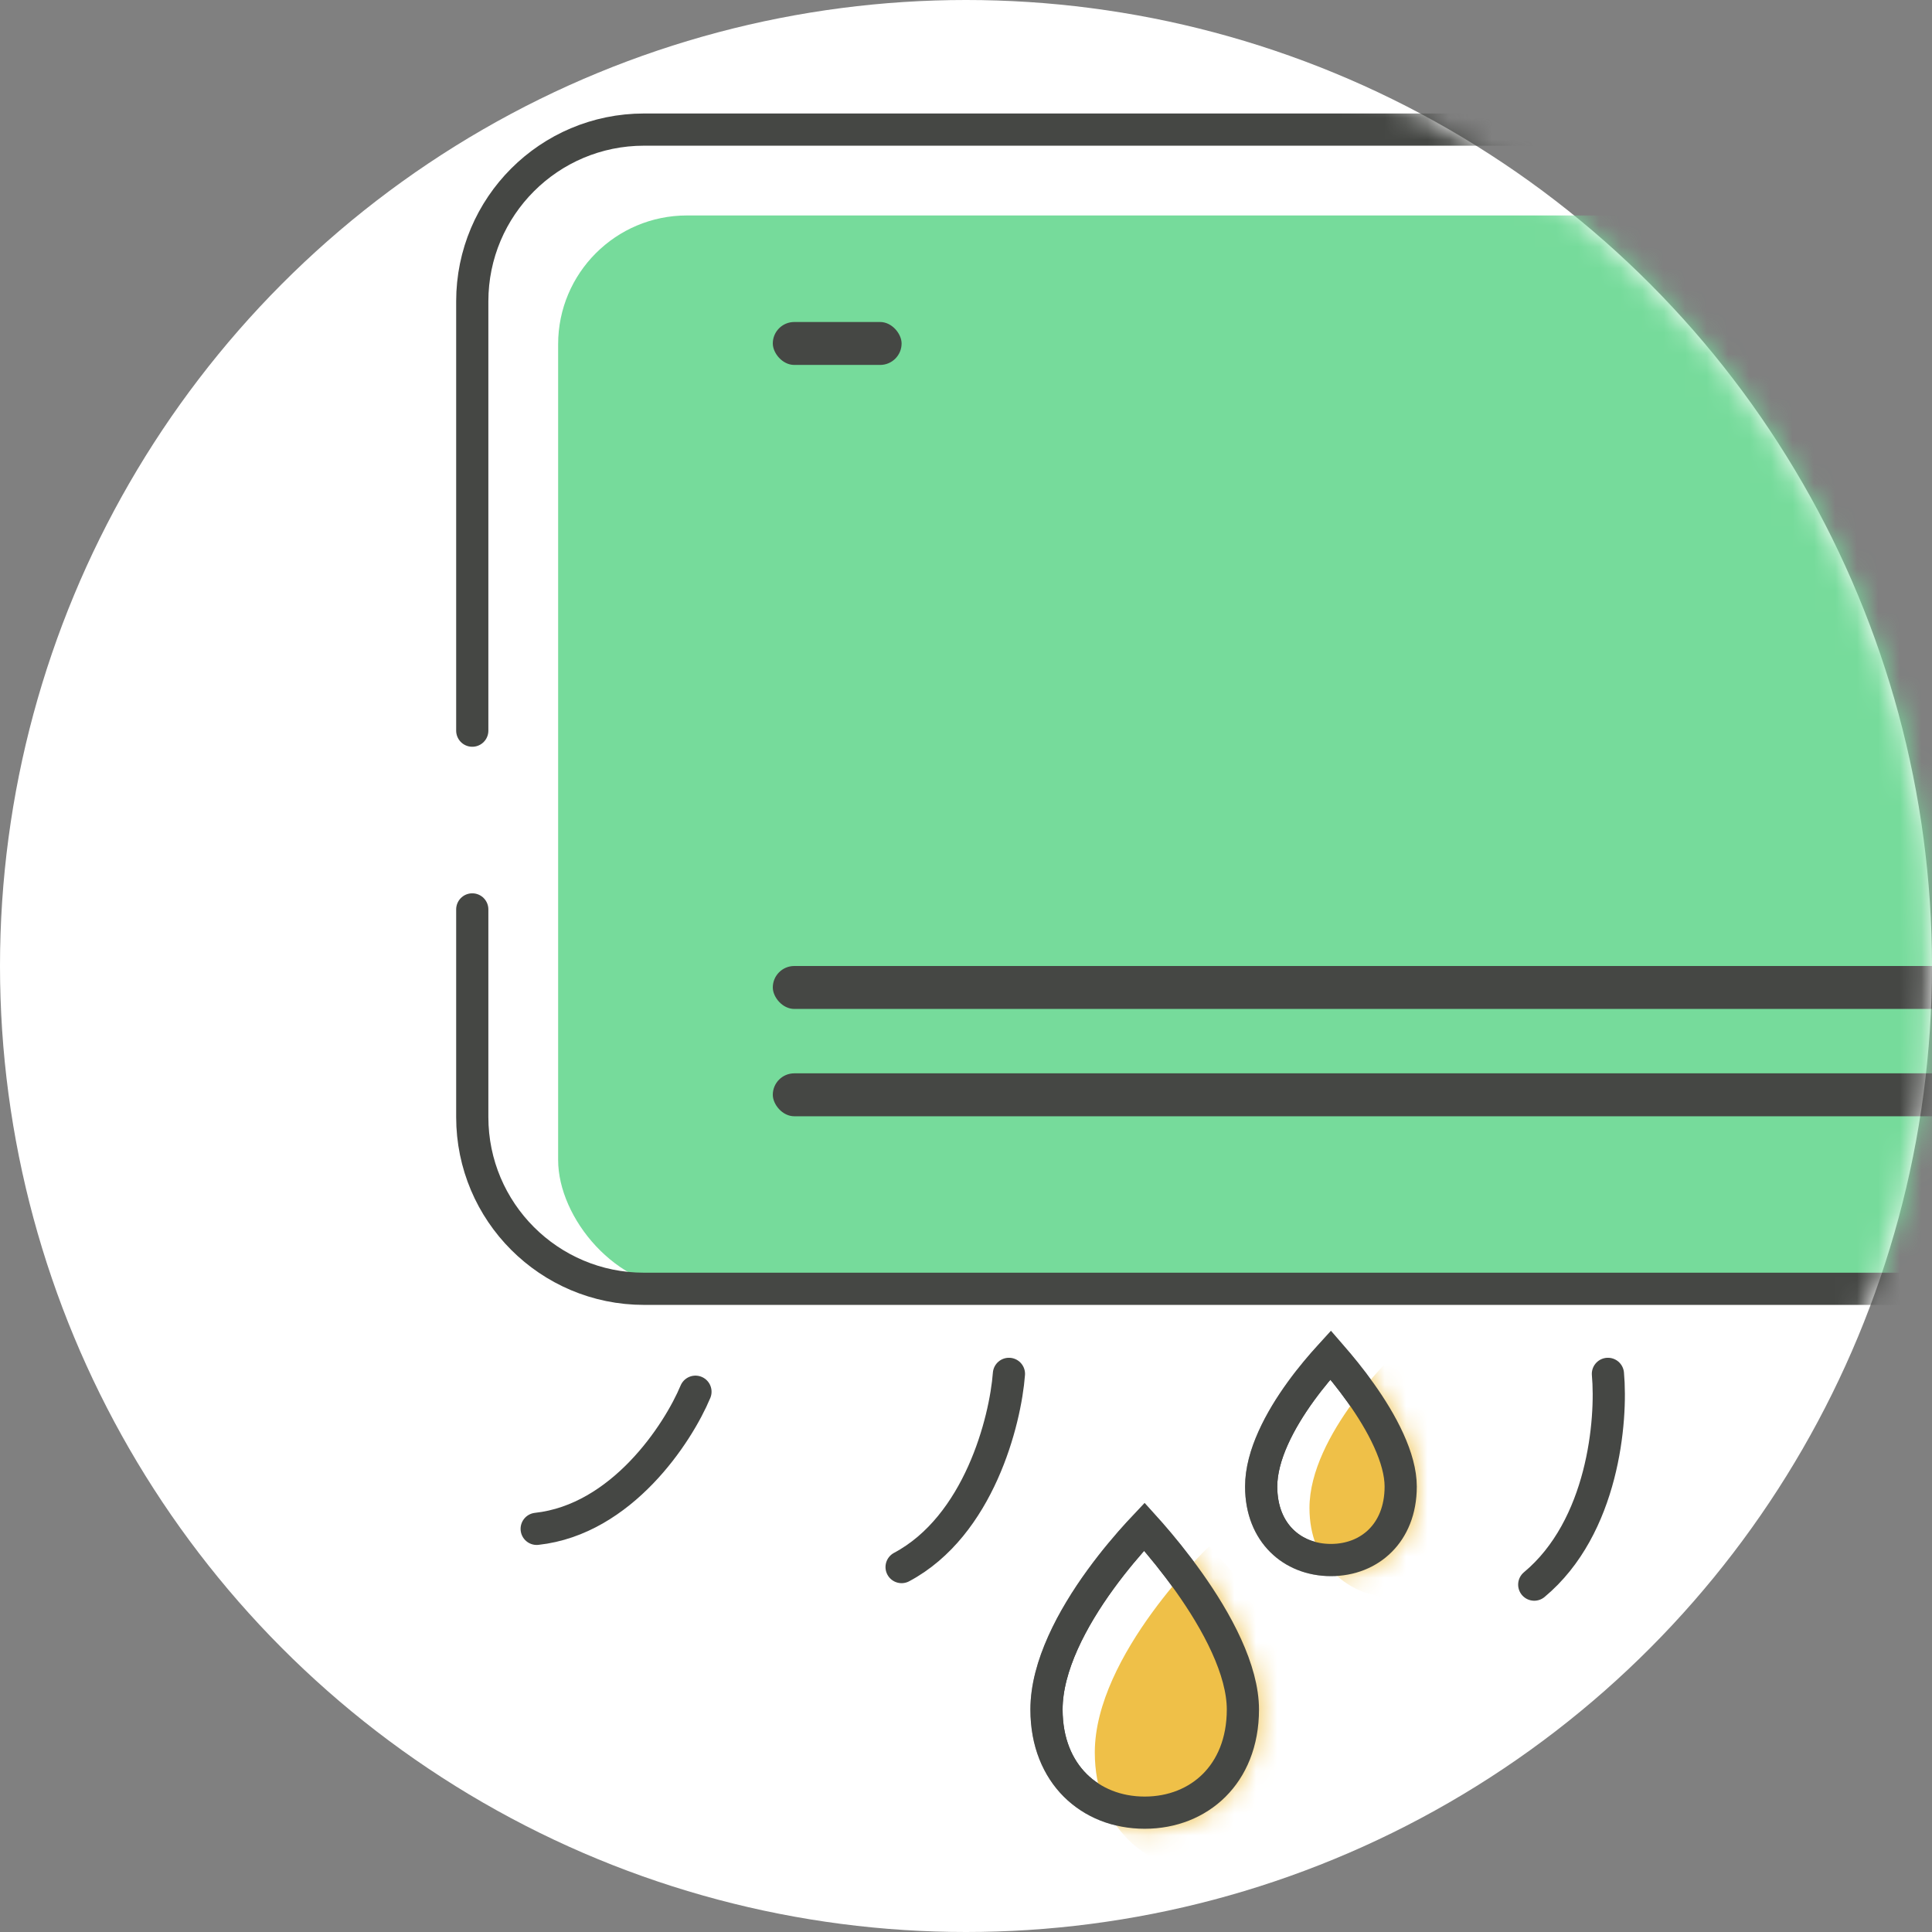 <svg width="90" height="90" viewBox="0 0 90 90" fill="none" xmlns="http://www.w3.org/2000/svg">
<rect x="0" y="0" width="90" height="90" fill="#808080" stroke="none"/>
<g clip-path="url(#clip0_2775_45364)">
<circle cx="45" cy="45" r="45" fill="white"/>
<mask id="mask0_2775_45364" style="mask-type:alpha" maskUnits="userSpaceOnUse" x="0" y="0" width="90" height="90">
<circle cx="45" cy="45" r="44.75" fill="white" stroke="black" stroke-width="0.5"/>
</mask>
<g mask="url(#mask0_2775_45364)">
<rect x="26" y="10.037" width="165" height="50" rx="6" fill="#76DB9B"/>
<path d="M22 34.037V14.037C22 9.619 25.582 6.037 30 6.037H183C187.418 6.037 191 9.619 191 14.037V52.037C191 56.455 187.418 60.037 183 60.037H30C25.582 60.037 22 56.455 22 52.037V46.537V42.364" stroke="#454744" stroke-width="1.5" stroke-linecap="round"/>
<rect x="36" y="50" width="109" height="2" rx="1" fill="#454744"/>
<rect x="36" y="45" width="109" height="2" rx="1" fill="#454744"/>
<rect x="36" y="15" width="6" height="2" rx="1" fill="#454744"/>
<path d="M57.899 79.636C57.899 81.171 57.369 82.363 56.56 83.169C55.748 83.978 54.612 84.441 53.324 84.441C52.037 84.441 50.901 83.978 50.089 83.169C49.279 82.363 48.75 81.171 48.75 79.636C48.75 77.615 49.954 75.381 51.269 73.572C51.914 72.685 52.56 71.934 53.045 71.404C53.14 71.301 53.229 71.206 53.31 71.12C53.396 71.215 53.49 71.322 53.592 71.438C54.079 71.995 54.728 72.779 55.375 73.689C56.024 74.602 56.661 75.627 57.134 76.667C57.61 77.713 57.899 78.73 57.899 79.636Z" fill="white" stroke="#454744" stroke-width="1.5"/>
<mask id="mask1_2775_45364" style="mask-type:alpha" maskUnits="userSpaceOnUse" x="48" y="70" width="11" height="16">
<path d="M58.649 79.636C58.649 83.068 56.265 85.191 53.324 85.191C50.384 85.191 48 83.068 48 79.636C48 75.088 53.324 70.037 53.324 70.037C53.324 70.037 58.649 75.418 58.649 79.636Z" fill="white"/>
</mask>
<g mask="url(#mask1_2775_45364)">
<path d="M61.649 81.636C61.649 85.068 59.265 87.191 56.324 87.191C53.384 87.191 51 85.068 51 81.636C51 77.088 56.324 72.037 56.324 72.037C56.324 72.037 61.649 77.418 61.649 81.636Z" fill="#EFC048"/>
<path d="M57.899 79.636C57.899 81.171 57.369 82.363 56.56 83.169C55.748 83.978 54.612 84.441 53.324 84.441C52.037 84.441 50.901 83.978 50.089 83.169C49.279 82.363 48.75 81.171 48.75 79.636C48.75 77.615 49.954 75.381 51.269 73.572C51.914 72.685 52.56 71.934 53.045 71.404C53.14 71.301 53.229 71.206 53.31 71.12C53.396 71.215 53.49 71.322 53.592 71.438C54.079 71.995 54.728 72.779 55.375 73.689C56.024 74.602 56.661 75.627 57.134 76.667C57.61 77.713 57.899 78.73 57.899 79.636Z" stroke="#454744" stroke-width="1.5"/>
</g>
<path d="M65.25 69.248C65.25 70.357 64.869 71.203 64.299 71.77C63.726 72.341 62.922 72.672 62 72.672C61.078 72.672 60.274 72.341 59.701 71.77C59.131 71.203 58.75 70.357 58.75 69.248C58.75 67.793 59.623 66.156 60.607 64.802C61.086 64.143 61.567 63.584 61.928 63.19C61.948 63.169 61.967 63.148 61.986 63.127C62.01 63.155 62.035 63.183 62.061 63.212C62.424 63.627 62.907 64.212 63.389 64.889C63.872 65.568 64.344 66.328 64.692 67.095C65.044 67.868 65.25 68.604 65.25 69.248Z" fill="white" stroke="#454744" stroke-width="1.5"/>
<mask id="mask2_2775_45364" style="mask-type:alpha" maskUnits="userSpaceOnUse" x="58" y="62" width="8" height="12">
<path d="M66 69.248C66 71.826 64.209 73.422 62 73.422C59.791 73.422 58 71.826 58 69.248C58 65.832 62 62.037 62 62.037C62 62.037 66 66.079 66 69.248Z" fill="white"/>
</mask>
<g mask="url(#mask2_2775_45364)">
<path d="M69 70.248C69 72.826 67.209 74.422 65 74.422C62.791 74.422 61 72.826 61 70.248C61 66.832 65 63.037 65 63.037C65 63.037 69 67.079 69 70.248Z" fill="#EFC048"/>
<path d="M65.25 69.248C65.25 70.357 64.869 71.203 64.299 71.77C63.726 72.341 62.922 72.672 62 72.672C61.078 72.672 60.274 72.341 59.701 71.77C59.131 71.203 58.75 70.357 58.75 69.248C58.75 67.793 59.623 66.156 60.607 64.802C61.086 64.143 61.567 63.584 61.928 63.19C61.948 63.169 61.967 63.148 61.986 63.127C62.01 63.155 62.035 63.183 62.061 63.212C62.424 63.627 62.907 64.212 63.389 64.889C63.872 65.568 64.344 66.328 64.692 67.095C65.044 67.868 65.25 68.604 65.25 69.248Z" stroke="#454744" stroke-width="1.5"/>
</g>
<path d="M47 64C46.833 66.2 45.6 71.08 42 73" stroke="#454744" stroke-width="1.5" stroke-linecap="round"/>
<path d="M32.397 64.832C31.583 66.78 28.965 70.786 25.001 71.22" stroke="#454744" stroke-width="1.5" stroke-linecap="round"/>
<path d="M74.903 64C75.099 66.156 74.688 71.138 71.471 73.818" stroke="#454744" stroke-width="1.5" stroke-linecap="round"/>
</g>
</g>
<defs>
<clipPath id="clip0_2775_45364">
<rect width="90" height="90" fill="white"/>
</clipPath>
</defs>
</svg>
